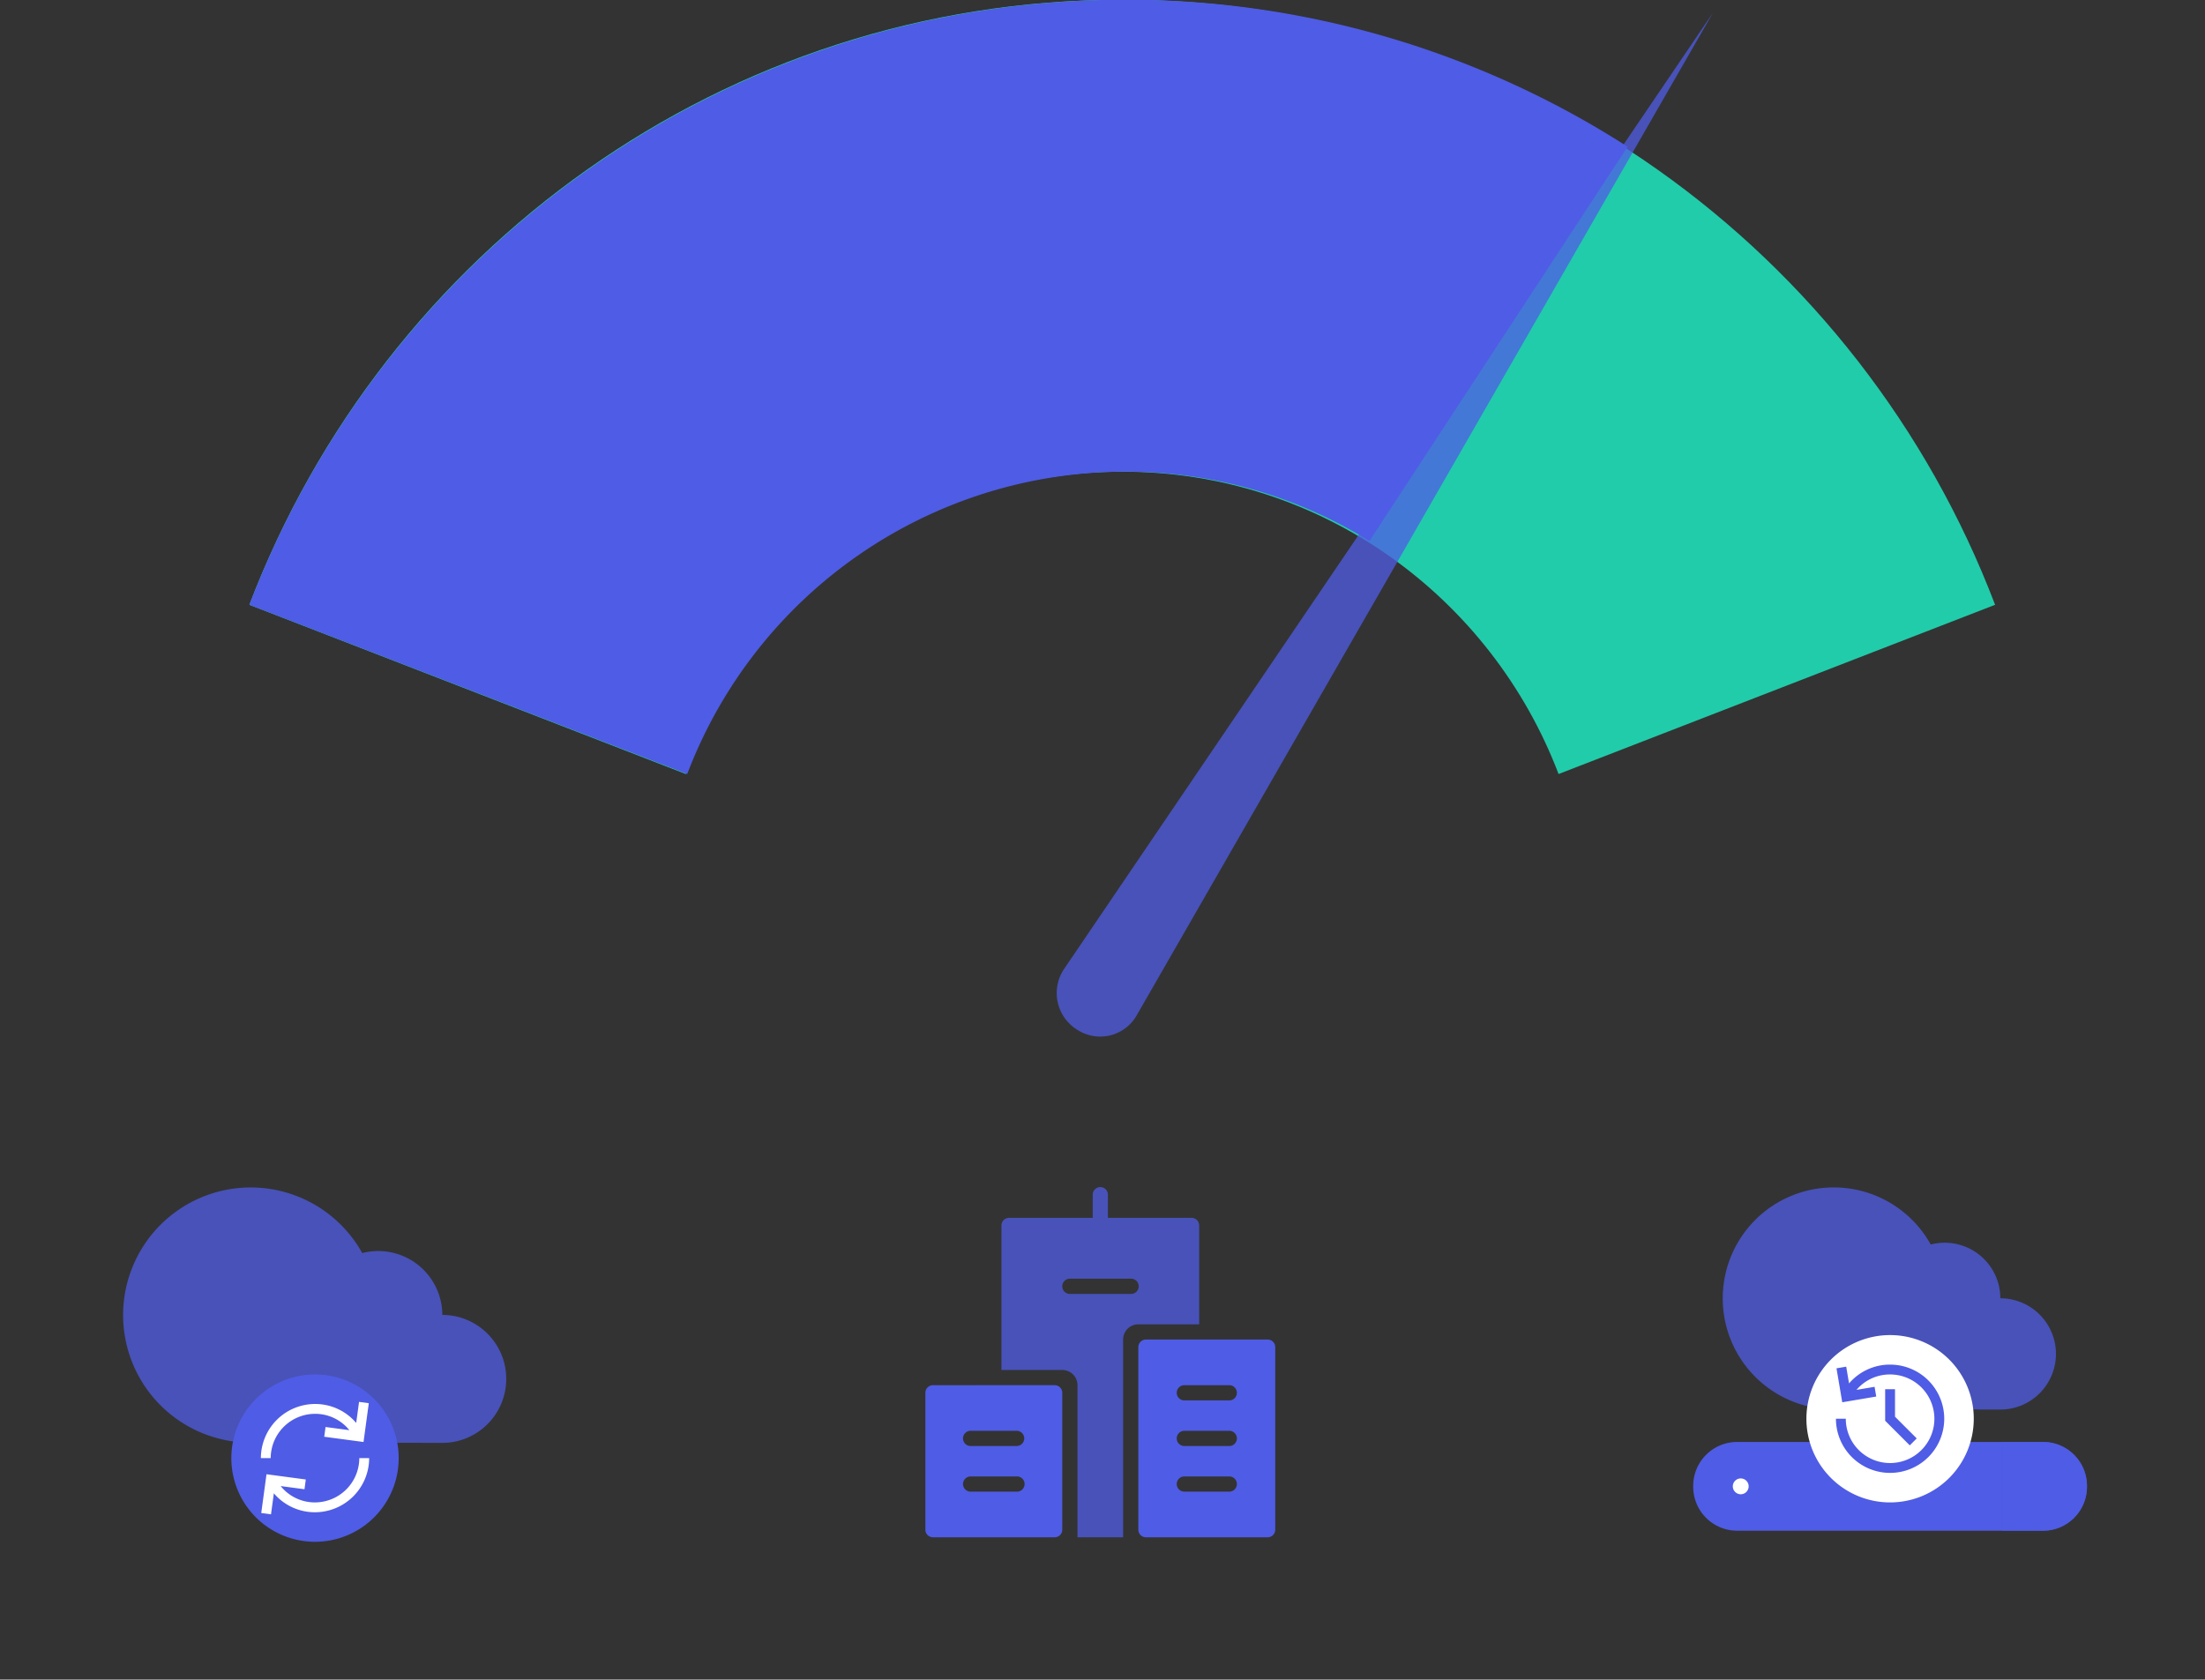 <?xml version="1.0" encoding="UTF-8"?> <svg xmlns="http://www.w3.org/2000/svg" xmlns:xlink="http://www.w3.org/1999/xlink" width="508" height="387" viewBox="0 0 508 387"><rect x="0" y="0" width="508" height="387" fill="#333333" stroke="none"/><defs><clipPath id="clip-path"><rect id="Rectangle_608" data-name="Rectangle 608" width="508" height="387" transform="translate(0 0.065)" fill="none"></rect></clipPath><clipPath id="clip-path-3"><rect id="Rectangle_602" data-name="Rectangle 602" width="88.29" height="58.858" fill="none"></rect></clipPath><clipPath id="clip-path-4"><rect id="Rectangle_603" data-name="Rectangle 603" width="45.563" height="80.611" fill="none"></rect></clipPath><clipPath id="clip-path-5"><rect id="Rectangle_604" data-name="Rectangle 604" width="76.769" height="51.182" fill="none"></rect></clipPath><clipPath id="clip-path-6"><rect id="Rectangle_605" data-name="Rectangle 605" width="19.494" height="20.449" fill="none"></rect></clipPath><clipPath id="clip-path-7"><rect id="Rectangle_606" data-name="Rectangle 606" width="152" height="236" transform="translate(-0.428 0.042)" fill="none"></rect></clipPath></defs><g id="Group_921" data-name="Group 921" transform="translate(0 -0.065)" clip-path="url(#clip-path)"><g id="Group_920" data-name="Group 920"><g id="Group_919" data-name="Group 919" clip-path="url(#clip-path)"><g id="Group_906" data-name="Group 906" transform="translate(28.351 273.667)" opacity="0.75"><g id="Group_905" data-name="Group 905"><g id="Group_904" data-name="Group 904" clip-path="url(#clip-path-3)"><path id="Path_1509" data-name="Path 1509" d="M92.307,210.373a14.759,14.759,0,0,0-18.449-14.25,29.4,29.4,0,1,0-25.705,43.682v.015l44.517.038h0a14.746,14.746,0,0,0-.363-29.487" transform="translate(-18.751 -181)" fill="#4f5ce5"></path></g></g></g><path id="Path_1510" data-name="Path 1510" d="M73.805,228.778a19.278,19.278,0,1,0-19.278,19.278,19.278,19.278,0,0,0,19.278-19.278" transform="translate(18.047 107.259)" fill="#4f5ce5"></path><path id="Path_1511" data-name="Path 1511" d="M64.7,226.637a12.506,12.506,0,0,1-12.474,12.474,12.366,12.366,0,0,1-9.485-4.367l-.658,4.849-2.247-.305,1.211-8.936L50.1,231.56l-.3,2.248-5.488-.73a10.079,10.079,0,0,0,7.917,3.765A10.241,10.241,0,0,0,62.43,226.637Zm-2.331-12.956,2.247.305L63.4,222.922l-9.051-1.208.3-2.248,5.49.732a10.085,10.085,0,0,0-7.918-3.766,10.241,10.241,0,0,0-10.206,10.206H39.75a12.506,12.506,0,0,1,12.474-12.474,12.366,12.366,0,0,1,9.485,4.367Z" transform="translate(20.351 109.399)" fill="#fff"></path><path id="Path_1512" data-name="Path 1512" d="M219.858,204.18a1.752,1.752,0,0,1,1.752,1.754v42.057a1.753,1.753,0,0,1-1.752,1.754H191.82A1.75,1.75,0,0,1,190.066,248V205.934a1.751,1.751,0,0,1,1.754-1.754ZM170.79,214.694a1.752,1.752,0,0,1,1.752,1.754v31.543a1.75,1.75,0,0,1-1.752,1.752H142.753A1.749,1.749,0,0,1,141,248v-31.55a1.751,1.751,0,0,1,1.752-1.752Zm40.306,21.03H200.582a1.752,1.752,0,0,0,0,3.5H211.1a1.752,1.752,0,0,0,0-3.5m-49.068,0H151.514a1.752,1.752,0,1,0,0,3.5h10.514a1.752,1.752,0,1,0,0-3.5M211.1,225.21H200.582a1.752,1.752,0,0,0,0,3.5H211.1a1.752,1.752,0,0,0,0-3.5m-49.068,0H151.514a1.752,1.752,0,1,0,0,3.5h10.514a1.753,1.753,0,0,0,0-3.506ZM211.1,214.7H200.582a1.752,1.752,0,0,0,0,3.5H211.1a1.752,1.752,0,0,0,0-3.5" transform="translate(72.189 104.535)" fill="#4f5ce5"></path><g id="Group_909" data-name="Group 909" transform="translate(230.714 273.667)" opacity="0.75"><g id="Group_908" data-name="Group 908"><g id="Group_907" data-name="Group 907" clip-path="url(#clip-path-4)"><path id="Path_1513" data-name="Path 1513" d="M182.381,205.533H168.361a1.75,1.75,0,0,1-1.751-1.751h0a1.75,1.75,0,0,1,1.751-1.752h14.021a1.752,1.752,0,1,1,0,3.5M196.4,188.01H177.123v-5.257a1.752,1.752,0,1,0-3.5,0v5.257H154.343a1.753,1.753,0,0,0-1.752,1.752v33.3h14.021a3.5,3.5,0,0,1,3.5,3.5v35.049h10.516V216.048a3.5,3.5,0,0,1,3.5-3.5h14.022V189.762a1.755,1.755,0,0,0-1.754-1.754" transform="translate(-152.591 -181)" fill="#4f5ce5"></path></g></g></g><g id="Group_912" data-name="Group 912" transform="translate(396.893 273.667)" opacity="0.75"><g id="Group_911" data-name="Group 911"><g id="Group_910" data-name="Group 910" clip-path="url(#clip-path-5)"><path id="Path_1514" data-name="Path 1514" d="M339.269,219.36a12.822,12.822,0,0,0-12.809-12.822,12.823,12.823,0,0,0-16.039-12.388,25.568,25.568,0,1,0-22.355,37.981v.014h33.215v.033h5.166v0c.11,0,.219,0,.327,0a12.821,12.821,0,0,0,12.495-12.819" transform="translate(-262.5 -181)" fill="#4f5ce5"></path></g></g></g><path id="Path_1515" data-name="Path 1515" d="M258,230.11v-.2a10.128,10.128,0,0,1,10.127-10.127h70.464a10.128,10.128,0,0,1,10.127,10.127v.2a10.127,10.127,0,0,1-10.127,10.126H268.127A10.127,10.127,0,0,1,258,230.11" transform="translate(132.089 112.526)" fill="#4f5ce5"></path><path id="Path_1516" data-name="Path 1516" d="M267.686,227.168a1.825,1.825,0,1,0-1.825,1.826,1.825,1.825,0,0,0,1.825-1.826" transform="translate(135.18 115.37)" fill="#fff" fill-rule="evenodd"></path><g id="Group_915" data-name="Group 915" transform="translate(461.314 332.314)" opacity="0.75"><g id="Group_914" data-name="Group 914"><g id="Group_913" data-name="Group 913" clip-path="url(#clip-path-6)"><path id="Path_1517" data-name="Path 1517" d="M314.474,240.237h-9.367V219.788h9.367A10.128,10.128,0,0,1,324.6,229.915v.2a10.128,10.128,0,0,1-10.127,10.127" transform="translate(-305.107 -219.788)" fill="#4f5ce5"></path></g></g></g><path id="Path_1518" data-name="Path 1518" d="M313.805,222.778a19.278,19.278,0,1,0-19.278,19.278,19.277,19.277,0,0,0,19.278-19.278" transform="translate(140.921 104.187)" fill="#fff"></path><path id="Path_1519" data-name="Path 1519" d="M292.224,208a12.474,12.474,0,1,1-12.474,12.474h2.268a10.206,10.206,0,1,0,10.206-10.206,10.1,10.1,0,0,0-7.744,3.553l4.172-.706.378,2.238-7.826,1.326-1.327-7.828,2.238-.378.653,3.862A12.369,12.369,0,0,1,292.224,208m1.134,5.67v6.335l5,5-1.6,1.6-5.67-5.67V213.67Z" transform="translate(143.225 106.491)" fill="#4f5ce5"></path><path id="Path_1520" data-name="Path 1520" d="M239.129,0c91.663,0,170.012,57.86,201.056,139.419L339.619,178.413c-15.519-40.778-54.658-69.67-100.49-69.67-45.9,0-85.041,28.892-100.563,69.67L38,139.419C69.119,57.86,147.391,0,239.129,0" transform="translate(19.455)" fill="#21ccaa"></path><path id="Path_1521" data-name="Path 1521" d="M355.515,33.868l-59.474,90.842a106.4,106.4,0,0,0-56.3-15.968,108,108,0,0,0-100.868,69.67L38,139.419C69.213,57.86,147.724,0,239.738,0A213.615,213.615,0,0,1,355.515,33.868" transform="translate(19.455)" fill="#4f5ce5"></path><g id="Group_918" data-name="Group 918" transform="translate(243.428 3.024)" opacity="0.75"><g id="Group_917" data-name="Group 917"><g id="Group_916" data-name="Group 916" clip-path="url(#clip-path-7)"><path id="Path_1522" data-name="Path 1522" d="M312.2,2,179.318,233.223a9.685,9.685,0,0,1-13.688,3.013,9.93,9.93,0,0,1-2.985-13.821Z" transform="translate(-161 -2)" fill="#4f5ce5"></path></g></g></g></g></g></g></svg> 